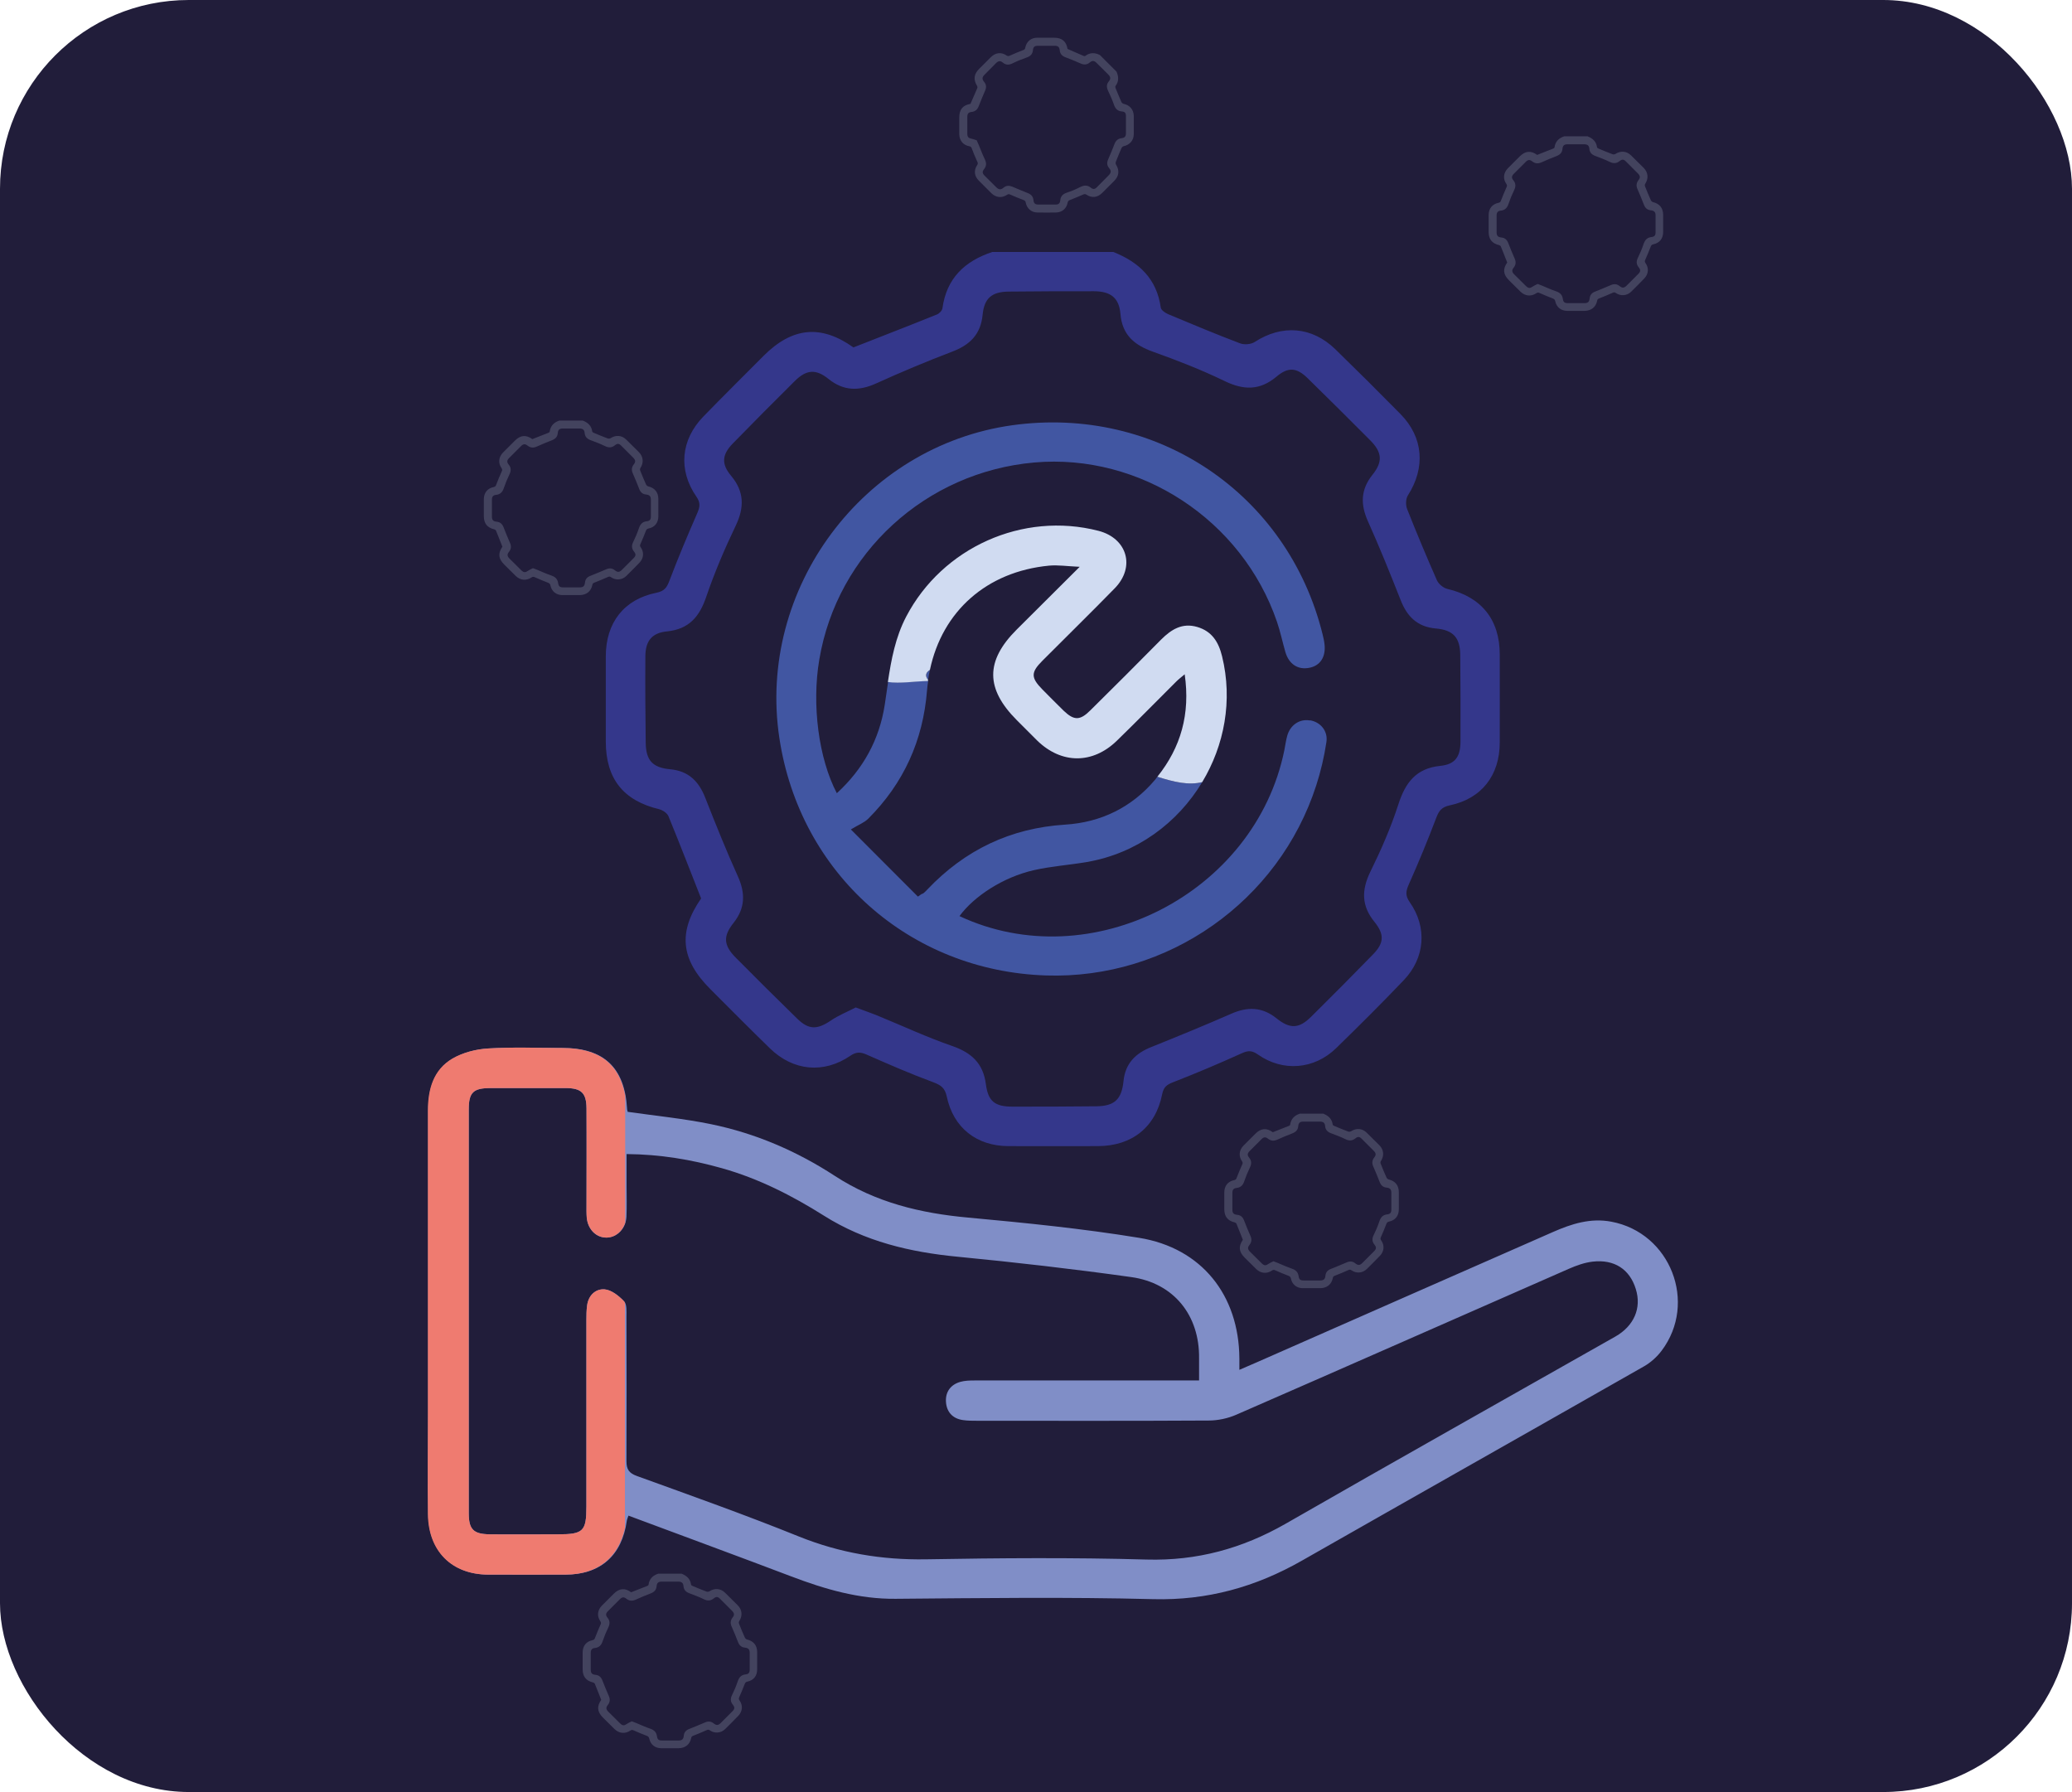 <?xml version="1.0" encoding="UTF-8"?>
<svg xmlns="http://www.w3.org/2000/svg" id="Layer_2" data-name="Layer 2" viewBox="0 0 177.38 153.4">
  <defs>
    <style>
      .cls-1 {
        fill: #4156a2;
      }

      .cls-2 {
        fill: #cedef4;
        opacity: .2;
      }

      .cls-3 {
        fill: #211d3a;
      }

      .cls-4 {
        fill: #808ec7;
      }

      .cls-5 {
        fill: #d0dbf1;
      }

      .cls-6 {
        fill: #ef7b70;
      }

      .cls-7 {
        fill: #34378b;
      }
    </style>
  </defs>
  <g id="_Слой_1" data-name="Слой 1">
    <rect class="cls-3" y="0" width="177.38" height="153.4" rx="16.16" ry="16.16"></rect>
    <path class="cls-7" d="M95.31,21.57c2.19.87,3.72,2.29,4.06,4.76.03.22.4.47.67.58,2.03.85,4.06,1.7,6.12,2.48.36.14.94.09,1.26-.12,2.33-1.51,4.89-1.32,6.89.62,1.88,1.83,3.74,3.68,5.58,5.55,1.97,2,2.16,4.59.63,6.98-.18.29-.19.82-.06,1.15.81,2.05,1.66,4.08,2.55,6.1.14.32.55.66.89.74,2.91.68,4.49,2.62,4.49,5.61,0,2.51.01,5.03,0,7.54,0,2.81-1.55,4.81-4.28,5.38-.7.15-.93.47-1.16,1.08-.73,1.92-1.51,3.82-2.35,5.7-.25.57-.31.94.08,1.5,1.52,2.16,1.32,4.78-.51,6.69-1.89,1.98-3.83,3.91-5.79,5.82-1.87,1.82-4.56,2.04-6.69.54-.5-.35-.83-.36-1.38-.11-1.94.88-3.9,1.71-5.88,2.48-.54.21-.81.4-.94,1.03-.56,2.83-2.6,4.43-5.5,4.44-2.55,0-5.1.01-7.65,0-2.73,0-4.73-1.57-5.29-4.25-.16-.74-.5-.97-1.16-1.22-1.92-.71-3.81-1.53-5.69-2.36-.54-.24-.9-.25-1.41.1-2.28,1.55-4.88,1.3-6.87-.63-1.72-1.67-3.41-3.38-5.11-5.08-2.56-2.55-2.76-4.92-.79-7.76-.95-2.41-1.85-4.74-2.8-7.05-.11-.26-.49-.51-.79-.59-3.06-.73-4.56-2.6-4.57-5.77,0-2.44,0-4.88,0-7.31,0-2.88,1.55-4.89,4.34-5.45.67-.14.88-.43,1.1-1.01.74-1.95,1.55-3.88,2.39-5.8.23-.53.29-.89-.07-1.41-1.58-2.28-1.34-4.87.59-6.86,1.7-1.75,3.43-3.46,5.15-5.19,2.48-2.49,4.95-2.69,7.7-.73,2.44-.96,4.8-1.87,7.15-2.82.2-.08.44-.33.47-.53.35-2.57,1.91-4.04,4.27-4.82h10.36ZM73.26,86.24c.77.29,1.39.5,2.01.76,2.07.85,4.11,1.8,6.22,2.53,1.66.57,2.68,1.48,2.91,3.28.19,1.47.78,1.92,2.26,1.92,2.4,0,4.8,0,7.2-.03,1.54-.02,2.16-.58,2.32-2.14.15-1.53,1.03-2.4,2.4-2.94,2.29-.92,4.56-1.85,6.82-2.84,1.4-.62,2.66-.59,3.88.39,1.16.93,1.93.89,2.96-.13,1.79-1.77,3.56-3.55,5.31-5.35.94-.97.98-1.7.12-2.77-1.11-1.36-1.13-2.7-.37-4.27.92-1.87,1.77-3.8,2.41-5.79.6-1.86,1.51-3.09,3.59-3.3,1.28-.13,1.72-.78,1.73-2.07.01-2.48,0-4.95-.02-7.43-.02-1.47-.59-2.13-2.09-2.26-1.59-.14-2.47-1.03-3.02-2.45-.89-2.26-1.8-4.51-2.79-6.72-.65-1.44-.63-2.72.38-3.98.9-1.12.84-1.93-.19-2.96-1.77-1.78-3.55-3.55-5.35-5.31-.94-.92-1.66-.99-2.67-.14-1.43,1.2-2.82,1.17-4.46.37-1.98-.96-4.04-1.76-6.11-2.5-1.6-.57-2.64-1.44-2.79-3.24-.12-1.38-.83-1.93-2.27-1.94-2.44,0-4.88,0-7.31.03-1.43.02-2.08.56-2.22,1.99-.16,1.67-1.09,2.58-2.6,3.15-2.2.84-4.37,1.75-6.51,2.72-1.47.67-2.79.66-4.08-.38-1.08-.87-1.89-.81-2.88.17-1.79,1.77-3.55,3.55-5.31,5.35-.94.96-1,1.76-.15,2.77,1.13,1.35,1.14,2.7.4,4.26-.95,1.98-1.82,4.02-2.53,6.1-.58,1.71-1.48,2.77-3.36,2.96-1.28.12-1.84.81-1.85,2.11-.02,2.48,0,4.95.03,7.43.02,1.49.58,2.12,2.08,2.26,1.59.14,2.47,1.04,3.02,2.45.89,2.26,1.79,4.51,2.79,6.72.65,1.44.63,2.72-.37,3.98-.91,1.14-.86,1.91.17,2.96,1.74,1.76,3.5,3.5,5.27,5.23,1,.98,1.72.96,2.89.17.66-.45,1.42-.75,2.13-1.12Z"></path>
    <path class="cls-4" d="M53.7,95.17c2.44.35,4.82.58,7.16,1.06,3.81.78,7.36,2.31,10.61,4.43,3.5,2.28,7.34,3.2,11.44,3.57,4.88.45,9.77.94,14.61,1.73,5.35.87,8.55,4.91,8.58,10.33,0,.26,0,.52,0,.97.56-.24,1.02-.44,1.48-.64,8.46-3.72,16.91-7.45,25.37-11.16,1.59-.7,3.22-1.22,5-.88,5.05.95,7.39,6.93,4.3,11.04-.39.52-.93,1.01-1.49,1.33-9.76,5.56-19.54,11.08-29.3,16.64-3.96,2.26-8.11,3.42-12.74,3.3-7.35-.19-14.7-.09-22.05-.03-3.14.03-6.05-.82-8.94-1.92-4.61-1.75-9.24-3.45-13.93-5.2-.06.19-.12.31-.14.44-.41,2.97-2.25,4.6-5.23,4.61-2.21,0-4.43.01-6.64,0-3.1-.02-5.1-2.01-5.13-5.17-.03-2.89,0-5.78,0-8.66,0-8.63,0-17.25,0-25.88,0-1.83.46-3.5,2.09-4.46.89-.52,2.02-.81,3.06-.87,2.13-.13,4.27-.05,6.41-.04,3.48.01,5.25,1.69,5.46,5.16,0,.14.05.28.06.31ZM102.65,118.17c0-.71,0-1.3,0-1.89.05-3.68-2.15-6.45-5.81-6.96-4.93-.69-9.88-1.26-14.84-1.74-4.08-.39-7.95-1.3-11.47-3.52-2.73-1.72-5.6-3.18-8.73-4.06-2.63-.74-5.3-1.19-8.16-1.21,0,.95,0,1.8,0,2.66,0,.9.03,1.8-.01,2.7-.05,1.01-.79,1.76-1.68,1.79-.9.03-1.63-.69-1.72-1.72-.03-.37-.02-.75-.02-1.12,0-2.74.01-5.48,0-8.22-.01-1.33-.45-1.73-1.78-1.74-2.14,0-4.28,0-6.42,0-1.5,0-1.88.37-1.88,1.83,0,11.52,0,23.04,0,34.55,0,1.4.39,1.8,1.8,1.82,1.95.02,3.9,0,5.85,0,2.15,0,2.42-.26,2.42-2.37,0-5.33,0-10.65,0-15.98,0-.41,0-.83.06-1.23.11-.88.73-1.45,1.5-1.39.59.05,1.23.56,1.67,1.03.25.26.2.85.2,1.29.01,4.13.02,8.25,0,12.38,0,.71.21,1.03.9,1.28,4.64,1.68,9.29,3.33,13.87,5.18,3.51,1.41,7.08,2.01,10.85,1.95,6.3-.11,12.61-.16,18.91.02,4.31.12,8.18-.94,11.89-3.06,9.39-5.39,18.82-10.69,28.24-16.03,1.58-.9,2.26-2.42,1.75-4.06-.52-1.7-1.84-2.57-3.71-2.35-.69.08-1.38.33-2.02.61-9.49,4.16-18.97,8.35-28.47,12.49-.73.32-1.58.5-2.37.5-6.6.04-13.21.02-19.81.02-.41,0-.83,0-1.23-.06-.91-.13-1.41-.73-1.45-1.6-.04-.83.42-1.44,1.23-1.67.39-.11.81-.12,1.22-.12,5.97,0,11.93,0,17.9,0,.4,0,.81,0,1.35,0Z"></path>
    <path class="cls-1" d="M79.45,58.19c.04-.29.1-.57.16-.85-.32.22-.47.48-.16.85Z"></path>
    <path class="cls-1" d="M112.12,61.67c-.87-.15-1.68.4-1.93,1.34-.11.4-.16.81-.24,1.21-2.5,12.28-16.58,19.46-27.81,14.2,1.25-1.71,3.76-3.34,6.36-3.93,1.49-.34,3.03-.44,4.54-.7,4.28-.73,7.79-3.36,9.88-6.84-1.16.29-2.41,0-3.84-.46-.06.08-.12.16-.18.24-2.01,2.39-4.66,3.67-7.72,3.86-4.69.3-8.57,2.17-11.78,5.54-.1.11-.21.22-.32.31-.05.05-.13.07-.2.1-.1.07-.2.14-.3.21-1.79-1.79-3.57-3.57-5.74-5.75.66-.4,1.15-.58,1.49-.92,3.03-3.03,4.69-6.69,5.03-10.97.02-.28.06-.56.1-.83-1.09.01-2.4.24-3.43.08-.1.66-.19,1.32-.29,1.98-.46,2.97-1.84,5.49-4.1,7.56-1.56-2.97-2.16-7.58-1.5-11.45,1.53-9.1,9.11-16.04,18.4-16.86,9.07-.8,17.8,4.92,20.78,13.64.29.85.47,1.73.72,2.59.3,1.02,1.06,1.53,2.02,1.35.95-.17,1.45-.92,1.33-2.01-.03-.3-.1-.59-.17-.88-2.99-12.04-14.22-19.59-26.56-17.88-12.77,1.78-21.87,14-19.94,26.78,1.75,11.59,11.14,19.94,22.83,20.32,10.42.34,19.92-6.33,23.13-16.27.39-1.2.68-2.45.87-3.7.15-.96-.51-1.72-1.39-1.87Z"></path>
    <path class="cls-5" d="M79.44,58.29s0-.06.01-.1c-.31-.38-.16-.64.16-.85,1.06-5.02,4.86-8.41,10.2-8.92.75-.07,1.52.05,2.62.1-1.97,1.96-3.69,3.67-5.4,5.38-2.68,2.68-2.67,5.06.03,7.76.58.58,1.16,1.17,1.75,1.75,2.07,2,4.73,2.01,6.8,0,1.72-1.67,3.4-3.39,5.1-5.08.18-.18.38-.33.71-.61.49,3.4-.33,6.26-2.34,8.77,1.44.46,2.68.75,3.84.46,1.89-3.14,2.63-6.98,1.7-10.77-.3-1.23-.87-2.14-2.12-2.51-1.29-.38-2.23.21-3.1,1.08-2,2.03-4.02,4.04-6.05,6.05-.89.89-1.4.89-2.29.04-.62-.6-1.22-1.22-1.83-1.83-.98-1-.99-1.45,0-2.44,2.06-2.07,4.16-4.12,6.2-6.21,1.79-1.83,1.07-4.28-1.39-4.92-6.48-1.67-13.36,1.42-16.46,7.34-.93,1.78-1.28,3.68-1.57,5.6,1.03.16,2.34-.07,3.43-.08Z"></path>
    <path class="cls-6" d="M53.51,111.55c-.03-.05-.05-.11-.08-.15-.45-.47-1.08-.98-1.67-1.03-.77-.06-1.39.51-1.5,1.39-.05.41-.06.82-.06,1.23,0,5.33,0,10.65,0,15.98,0,2.11-.27,2.37-2.42,2.37-1.95,0-3.9.02-5.85,0-1.41-.02-1.8-.42-1.8-1.82,0-11.52,0-23.04,0-34.55,0-1.47.38-1.83,1.88-1.83,2.14,0,4.28,0,6.42,0,1.33,0,1.77.41,1.78,1.74.02,2.74,0,5.48,0,8.22,0,.38-.01.75.02,1.12.09,1.02.83,1.74,1.72,1.72.73-.02,1.33-.53,1.57-1.26v-10.89c-.5-2.73-2.23-4.06-5.33-4.08-2.14,0-4.28-.09-6.41.04-1.04.06-2.17.35-3.06.87-1.63.96-2.09,2.63-2.09,4.46,0,8.63,0,17.25,0,25.88,0,2.89-.03,5.78,0,8.66.04,3.16,2.03,5.15,5.13,5.17,2.21.01,4.43,0,6.64,0,2.76,0,4.53-1.43,5.1-3.99v-19.24Z"></path>
    <path class="cls-2" d="M135.93,11.68c.43.17.73.45.79.93,0,.04.08.09.13.11.4.17.79.33,1.19.48.07.03.18.02.25-.02.45-.29.95-.26,1.34.12.37.36.73.72,1.09,1.08.38.39.42.9.12,1.36-.04.06-.04.16-.01.22.16.4.32.8.5,1.19.03.06.11.13.17.15.57.13.88.51.88,1.09,0,.49,0,.98,0,1.47,0,.55-.3.94-.84,1.05-.14.03-.18.09-.23.21-.14.37-.3.75-.46,1.11-.05.11-.06.18.02.29.3.42.26.93-.1,1.31-.37.39-.75.76-1.13,1.14-.36.35-.89.4-1.31.11-.1-.07-.16-.07-.27-.02-.38.17-.76.33-1.15.48-.11.04-.16.08-.18.2-.11.55-.51.86-1.07.87-.5,0-1,0-1.49,0-.53,0-.92-.31-1.03-.83-.03-.14-.1-.19-.23-.24-.38-.14-.74-.3-1.11-.46-.11-.05-.18-.05-.28.02-.45.3-.95.25-1.34-.12-.34-.33-.67-.66-1-.99-.5-.5-.54-.96-.15-1.52-.19-.47-.36-.93-.55-1.38-.02-.05-.1-.1-.15-.11-.6-.14-.89-.51-.89-1.13,0-.48,0-.95,0-1.43,0-.56.3-.95.85-1.06.13-.03.17-.08.21-.2.15-.38.3-.76.47-1.13.05-.1.06-.17-.01-.28-.31-.44-.26-.95.12-1.34.33-.34.67-.68,1.01-1.01.48-.49.97-.53,1.5-.14.48-.19.94-.37,1.4-.55.04-.02.09-.06.09-.1.07-.5.37-.79.83-.94h2.02ZM131.62,24.3c.15.06.27.1.39.15.4.17.8.35,1.21.49.32.11.52.29.57.64.04.29.15.37.44.37.47,0,.94,0,1.41,0,.3,0,.42-.11.45-.42.03-.3.2-.47.47-.57.45-.18.89-.36,1.33-.55.27-.12.52-.12.76.08.23.18.38.17.58-.02.35-.34.69-.69,1.04-1.04.18-.19.19-.33.02-.54-.22-.27-.22-.53-.07-.83.18-.37.34-.74.47-1.13.12-.36.29-.6.7-.64.25-.03.34-.15.34-.4,0-.48,0-.97,0-1.45,0-.29-.12-.41-.41-.44-.31-.03-.48-.2-.59-.48-.17-.44-.35-.88-.54-1.31-.13-.28-.12-.53.07-.78.18-.22.16-.38-.04-.58-.35-.35-.69-.69-1.04-1.04-.18-.18-.32-.19-.52-.03-.28.23-.55.23-.87.07-.39-.19-.79-.34-1.19-.49-.31-.11-.51-.28-.54-.63-.02-.27-.16-.38-.44-.38-.48,0-.95,0-1.43,0-.28,0-.41.11-.43.39-.03.33-.21.5-.51.62-.43.16-.85.34-1.27.53-.29.13-.54.13-.8-.07-.21-.17-.37-.16-.56.03-.35.34-.69.69-1.04,1.04-.18.19-.19.34-.03.54.22.26.22.53.08.83-.19.39-.35.78-.49,1.19-.11.33-.29.54-.66.58-.25.02-.36.16-.36.41,0,.48,0,.97,0,1.45,0,.29.11.41.41.44.31.03.48.2.59.48.17.44.35.88.54,1.31.13.28.12.53-.07.78-.18.22-.17.37.03.58.34.34.68.68,1.03,1.02.2.19.34.19.56.03.13-.09.28-.15.42-.22Z"></path>
    <path class="cls-2" d="M49.91,36.01c.43.17.73.45.79.93,0,.04.08.09.13.11.4.17.79.33,1.19.48.07.03.18.02.25-.02.45-.29.95-.26,1.34.12.37.36.73.72,1.09,1.08.38.39.42.9.12,1.36-.04.06-.04.16-.01.22.16.4.32.8.5,1.19.03.06.11.13.17.15.57.13.88.51.88,1.09,0,.49,0,.98,0,1.47,0,.55-.3.94-.84,1.05-.14.03-.18.09-.23.21-.14.37-.3.75-.46,1.11-.05.11-.06.18.02.29.3.42.26.93-.1,1.31-.37.39-.75.76-1.13,1.14-.36.35-.89.4-1.31.11-.1-.07-.16-.07-.27-.02-.38.17-.76.33-1.15.48-.11.04-.16.08-.18.2-.11.55-.51.86-1.07.87-.5,0-1,0-1.49,0-.53,0-.92-.31-1.03-.83-.03-.14-.1-.19-.23-.24-.38-.14-.74-.3-1.11-.46-.11-.05-.18-.05-.28.02-.45.3-.95.25-1.34-.12-.34-.33-.67-.66-1-.99-.5-.5-.54-.96-.15-1.52-.19-.47-.36-.93-.55-1.38-.02-.05-.1-.1-.15-.11-.6-.14-.89-.51-.89-1.13,0-.48,0-.95,0-1.43,0-.56.3-.95.85-1.06.13-.03.17-.08.21-.2.15-.38.3-.76.47-1.13.05-.1.06-.17-.01-.28-.31-.44-.26-.95.12-1.34.33-.34.67-.68,1.01-1.01.48-.49.97-.53,1.5-.14.48-.19.94-.37,1.4-.55.04-.02.09-.06.09-.1.07-.5.37-.79.83-.94h2.02ZM45.61,48.63c.15.06.27.1.39.15.4.17.8.35,1.21.49.32.11.52.29.57.64.04.29.15.37.44.37.47,0,.94,0,1.41,0,.3,0,.42-.11.45-.42.03-.3.2-.47.47-.57.45-.18.89-.36,1.33-.55.27-.12.52-.12.76.08.23.18.38.17.58-.02.35-.34.69-.69,1.04-1.04.18-.19.19-.33.02-.54-.22-.27-.22-.53-.07-.83.18-.37.34-.74.47-1.13.12-.36.29-.6.7-.64.25-.03.34-.15.34-.4,0-.48,0-.97,0-1.45,0-.29-.12-.41-.41-.44-.31-.03-.48-.2-.59-.48-.17-.44-.35-.88-.54-1.31-.13-.28-.12-.53.07-.78.18-.22.16-.38-.04-.58-.35-.35-.69-.69-1.04-1.04-.18-.18-.32-.19-.52-.03-.28.23-.55.23-.87.07-.39-.19-.79-.34-1.19-.49-.31-.11-.51-.28-.54-.63-.02-.27-.16-.38-.44-.38-.48,0-.95,0-1.43,0-.28,0-.41.11-.43.39-.03.33-.21.5-.51.62-.43.16-.85.34-1.27.53-.29.13-.54.13-.8-.07-.21-.17-.37-.16-.56.03-.35.34-.69.69-1.04,1.04-.18.19-.19.34-.03.54.22.26.22.53.08.83-.19.39-.35.78-.49,1.19-.11.33-.29.54-.66.58-.25.02-.36.16-.36.41,0,.48,0,.97,0,1.45,0,.29.11.41.41.44.31.03.48.2.59.48.17.44.35.88.54,1.31.13.28.12.53-.07.78-.18.22-.17.37.03.58.34.34.68.68,1.03,1.02.2.19.34.19.56.03.13-.09.28-.15.42-.22Z"></path>
    <path class="cls-2" d="M113.3,95.34c.43.17.73.45.79.93,0,.04.08.09.13.11.4.17.79.33,1.19.48.07.03.18.02.25-.02.45-.29.95-.26,1.34.12.37.36.73.72,1.09,1.08.38.39.42.9.12,1.36-.04.06-.04.16-.01.22.16.4.32.8.5,1.19.03.06.11.13.17.15.57.13.88.51.88,1.09,0,.49,0,.98,0,1.47,0,.55-.3.94-.84,1.05-.14.03-.18.09-.23.21-.14.37-.3.75-.46,1.11-.05.11-.06.18.02.29.3.42.26.93-.1,1.31-.37.39-.75.76-1.13,1.14-.36.35-.89.4-1.31.11-.1-.07-.16-.07-.27-.02-.38.17-.76.33-1.15.48-.11.04-.16.08-.18.2-.11.55-.51.86-1.07.87-.5,0-1,0-1.49,0-.53,0-.92-.31-1.03-.83-.03-.14-.1-.19-.23-.24-.38-.14-.74-.3-1.11-.46-.11-.05-.18-.05-.28.02-.45.3-.95.25-1.34-.12-.34-.33-.67-.66-1-.99-.5-.5-.54-.96-.15-1.52-.19-.47-.36-.93-.55-1.38-.02-.05-.1-.1-.15-.11-.6-.14-.89-.51-.89-1.13,0-.48,0-.95,0-1.43,0-.56.3-.95.85-1.06.13-.03.17-.08.21-.2.15-.38.3-.76.47-1.13.05-.1.06-.17-.01-.28-.31-.44-.26-.95.12-1.34.33-.34.67-.68,1.01-1.01.48-.49.97-.53,1.5-.14.48-.19.94-.37,1.4-.55.04-.02.09-.06.09-.1.07-.5.37-.79.83-.94h2.02ZM109,107.96c.15.06.27.1.39.15.4.17.8.35,1.21.49.32.11.52.29.57.64.04.29.15.37.44.37.47,0,.94,0,1.41,0,.3,0,.42-.11.45-.42.03-.3.2-.47.47-.57.45-.18.89-.36,1.33-.55.27-.12.52-.12.76.08.23.18.38.17.58-.02.35-.34.69-.69,1.04-1.04.18-.19.19-.33.02-.54-.22-.27-.22-.53-.07-.83.18-.37.34-.74.47-1.13.12-.36.29-.6.7-.64.25-.03.34-.15.34-.4,0-.48,0-.97,0-1.45,0-.29-.12-.41-.41-.44-.31-.03-.48-.2-.59-.48-.17-.44-.35-.88-.54-1.31-.13-.28-.12-.53.07-.78.18-.22.16-.38-.04-.58-.35-.35-.69-.69-1.04-1.04-.18-.18-.32-.19-.52-.03-.28.23-.55.23-.87.07-.39-.19-.79-.34-1.19-.49-.31-.11-.51-.28-.54-.63-.02-.27-.16-.38-.44-.38-.48,0-.95,0-1.43,0-.28,0-.41.11-.43.39-.03.33-.21.5-.51.62-.43.16-.85.34-1.27.53-.29.13-.54.13-.8-.07-.21-.17-.37-.16-.56.03-.35.34-.69.69-1.04,1.04-.18.19-.19.34-.03.54.22.26.22.53.08.83-.19.39-.35.78-.49,1.19-.11.33-.29.54-.66.58-.25.02-.36.16-.36.41,0,.48,0,.97,0,1.45,0,.29.11.41.41.44.31.03.48.2.59.48.17.44.35.88.54,1.31.13.28.12.53-.07.78-.18.22-.17.37.03.58.34.34.68.68,1.03,1.02.2.19.34.19.56.03.13-.09.28-.15.42-.22Z"></path>
    <path class="cls-2" d="M58.37,134.72c.43.17.73.45.79.93,0,.04.08.09.13.11.4.17.79.33,1.19.48.07.03.18.02.25-.02.45-.29.95-.26,1.34.12.37.36.73.72,1.09,1.08.38.39.42.9.12,1.36-.04.06-.04.16-.01.22.16.4.32.8.5,1.19.03.06.11.13.17.15.57.13.88.51.88,1.09,0,.49,0,.98,0,1.47,0,.55-.3.94-.84,1.05-.14.03-.18.09-.23.21-.14.37-.3.75-.46,1.11-.05.11-.06.18.02.29.3.42.26.93-.1,1.31-.37.39-.75.76-1.13,1.14-.36.35-.89.4-1.31.11-.1-.07-.16-.07-.27-.02-.38.17-.76.33-1.15.48-.11.04-.16.08-.18.2-.11.55-.51.86-1.07.87-.5,0-1,0-1.49,0-.53,0-.92-.31-1.03-.83-.03-.14-.1-.19-.23-.24-.38-.14-.74-.3-1.11-.46-.11-.05-.18-.05-.28.02-.45.3-.95.25-1.34-.12-.34-.33-.67-.66-1-.99-.5-.5-.54-.96-.15-1.52-.19-.47-.36-.93-.55-1.38-.02-.05-.1-.1-.15-.11-.6-.14-.89-.51-.89-1.13,0-.48,0-.95,0-1.43,0-.56.3-.95.85-1.06.13-.03.17-.08.21-.2.15-.38.3-.76.47-1.13.05-.1.06-.17-.01-.28-.31-.44-.26-.95.12-1.34.33-.34.67-.68,1.01-1.01.48-.49.97-.53,1.5-.14.48-.19.94-.37,1.4-.55.04-.02.09-.06.09-.1.07-.5.37-.79.83-.94h2.02ZM54.07,147.34c.15.06.27.1.39.15.4.17.8.35,1.21.49.32.11.52.29.57.64.04.29.15.37.44.37.47,0,.94,0,1.41,0,.3,0,.42-.11.45-.42.03-.3.2-.47.47-.57.45-.18.89-.36,1.33-.55.27-.12.52-.12.76.08.23.18.38.17.58-.02.35-.34.69-.69,1.04-1.04.18-.19.19-.33.02-.54-.22-.27-.22-.53-.07-.83.18-.37.34-.74.47-1.13.12-.36.29-.6.7-.64.25-.03.34-.15.34-.4,0-.48,0-.97,0-1.45,0-.29-.12-.41-.41-.44-.31-.03-.48-.2-.59-.48-.17-.44-.35-.88-.54-1.31-.13-.28-.12-.53.07-.78.18-.22.16-.38-.04-.58-.35-.35-.69-.69-1.04-1.04-.18-.18-.32-.19-.52-.03-.28.23-.55.23-.87.07-.39-.19-.79-.34-1.19-.49-.31-.11-.51-.28-.54-.63-.02-.27-.16-.38-.44-.38-.48,0-.95,0-1.43,0-.28,0-.41.11-.43.39-.03.33-.21.5-.51.62-.43.16-.85.34-1.27.53-.29.13-.54.13-.8-.07-.21-.17-.37-.16-.56.03-.35.34-.69.69-1.04,1.04-.18.19-.19.34-.03.54.22.26.22.53.08.83-.19.39-.35.78-.49,1.19-.11.33-.29.54-.66.58-.25.02-.36.16-.36.41,0,.48,0,.97,0,1.45,0,.29.11.41.41.44.31.03.48.2.59.48.17.44.35.88.54,1.31.13.28.12.53-.07.78-.18.22-.17.37.03.58.34.34.68.68,1.03,1.02.2.19.34.19.56.03.13-.09.28-.15.42-.22Z"></path>
    <path class="cls-2" d="M95.59,6.15c.18.42.2.83-.1,1.22-.03.04,0,.12.01.17.16.4.33.8.5,1.19.03.07.12.14.19.16.53.11.86.49.87,1.04,0,.51,0,1.02,0,1.54,0,.55-.34.93-.88,1.05-.06.01-.14.09-.17.15-.17.39-.33.79-.49,1.19-.02.06-.02.17.02.23.31.5.26.98-.15,1.39-.35.35-.69.69-1.04,1.04-.39.39-.88.45-1.33.15-.12-.08-.19-.06-.31-.01-.37.16-.74.32-1.11.46-.11.04-.17.09-.2.22-.09.51-.48.84-.99.85-.53.01-1.07.01-1.6,0-.51,0-.91-.35-1-.85-.02-.12-.06-.16-.17-.21-.39-.15-.77-.3-1.15-.47-.1-.05-.17-.06-.27.01-.47.31-.97.25-1.37-.15-.35-.35-.71-.7-1.06-1.06-.38-.38-.44-.87-.14-1.32.08-.12.07-.2,0-.33-.17-.36-.32-.74-.46-1.11-.04-.11-.09-.16-.21-.18-.53-.1-.85-.49-.86-1.04,0-.47,0-.94,0-1.41,0-.7.3-1.06.96-1.18.2-.46.4-.91.59-1.36.02-.05,0-.14-.03-.19-.32-.52-.27-.99.17-1.43.34-.34.67-.67,1.01-1.01.4-.4.89-.46,1.35-.15.11.07.18.06.29.01.37-.17.75-.32,1.13-.47.11-.04.16-.08.18-.2.1-.53.49-.86,1.03-.86.48,0,.95,0,1.43,0,.69,0,1.05.31,1.16.96.47.2.92.4,1.38.6.04.02.11.02.14,0,.4-.31.82-.29,1.25-.08l1.43,1.43ZM83.62,12.03c.07.15.12.26.17.38.17.4.32.82.51,1.21.15.31.17.57-.05.85-.18.23-.16.37.05.58.33.33.66.66,1,.99.21.21.38.22.62.02.23-.19.47-.19.74-.08.44.19.89.37,1.33.55.28.11.45.29.48.59.03.29.14.39.43.39.49,0,.98,0,1.47,0,.26,0,.37-.1.4-.37.03-.34.22-.53.54-.64.39-.13.77-.28,1.13-.47.34-.17.63-.22.95.04.19.16.35.13.52-.05.34-.34.68-.68,1.02-1.03.2-.21.21-.38.02-.6-.2-.24-.2-.48-.08-.75.19-.43.37-.87.54-1.31.11-.29.29-.46.6-.5.28-.03.38-.15.38-.43,0-.49,0-.98,0-1.47,0-.26-.09-.37-.35-.39-.36-.03-.55-.23-.67-.56-.14-.41-.31-.8-.5-1.19-.14-.3-.17-.56.06-.83.17-.21.15-.38-.05-.58-.34-.34-.67-.67-1.01-1-.2-.2-.36-.21-.58-.03-.25.21-.51.21-.79.08-.42-.19-.84-.36-1.27-.52-.3-.11-.48-.29-.51-.62-.03-.27-.15-.37-.42-.37-.49,0-.98,0-1.47,0-.26,0-.38.11-.4.36-.03.34-.21.53-.53.64-.4.14-.81.3-1.19.49-.32.16-.59.18-.87-.06-.19-.16-.37-.14-.55.03-.34.34-.68.68-1.02,1.03-.2.21-.21.37-.02.6.2.24.2.48.08.76-.19.43-.37.87-.54,1.31-.11.29-.29.46-.6.5-.28.03-.38.14-.38.43,0,.48,0,.97,0,1.45,0,.27.11.37.38.42.15.03.3.09.45.14Z"></path>
  </g>
</svg>
